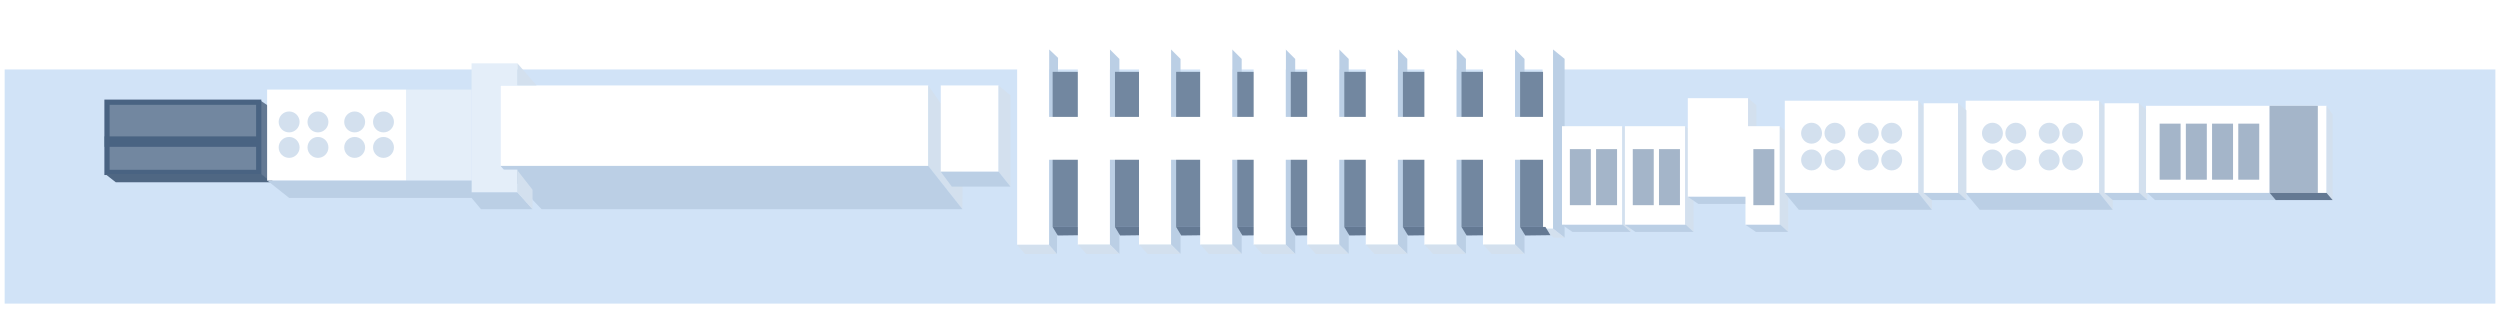 <?xml version="1.0" encoding="UTF-8"?>
<svg width="239px" height="30px" viewBox="0 0 239 30" version="1.1" xmlns="http://www.w3.org/2000/svg" xmlns:xlink="http://www.w3.org/1999/xlink">
    <title>编组 79</title>
    <defs>
        <filter x="-8.2%" y="-89.5%" width="116.4%" height="279.1%" filterUnits="objectBoundingBox" id="filter-1">
            <feOffset dx="0" dy="-5" in="SourceAlpha" result="shadowOffsetOuter1"></feOffset>
            <feGaussianBlur stdDeviation="2" in="shadowOffsetOuter1" result="shadowBlurOuter1"></feGaussianBlur>
            <feColorMatrix values="0 0 0 0 0   0 0 0 0 0   0 0 0 0 0  0 0 0 0.138 0" type="matrix" in="shadowBlurOuter1" result="shadowMatrixOuter1"></feColorMatrix>
            <feMerge>
                <feMergeNode in="shadowMatrixOuter1"></feMergeNode>
                <feMergeNode in="SourceGraphic"></feMergeNode>
            </feMerge>
        </filter>
    </defs>
    <g id="页面-1" stroke="none" stroke-width="1" fill="none" fill-rule="evenodd">
        <g id="厂区图new" transform="translate(-353, -989)">
            <g id="编组-3" transform="translate(91, 58)">
                <g id="编组-79" transform="translate(262.446, 937.641)">
                    <rect id="矩形备份-44" fill="#D1E3F7" x="0" y="0" width="238.112" height="22.384"></rect>
                    <g id="编组-6备份-4" filter="url(#filter-1)" transform="translate(9.554, 3.086)">
                        <g id="编组-17备份-32" transform="translate(0, 4.887)">
                            <polygon id="矩形备份-2" fill="#647993" points="14.897 1.00127608e-17 16.038 0.761 16.038 7.809 14.897 7.048"></polygon>
                            <polygon id="矩形备份-11" stroke="#496382" stroke-width="0.5" fill="#7287A0" points="0.229 0.157 14.734 0.157 14.734 6.869 0.229 6.869"></polygon>
                            <rect id="矩形" fill="#496382" x="0" y="3.424" width="14.785" height="1"></rect>
                            <polygon id="矩形" fill="#4F6783" points="0.066 7.026 14.972 7.026 16.038 7.809 1.067 7.809"></polygon>
                        </g>
                        <g id="编组备份" transform="translate(113.408, 9.773) rotate(-270) translate(-113.408, -9.773) translate(103.636, -16.396)">
                            <g id="编组-2备份-2" transform="translate(0, 48.427)">
                                <rect id="矩形备份-6" fill="#FFFFFF" x="0" y="0.848" width="18.678" height="3.063"></rect>
                                <polygon id="矩形备份-2" fill="#D3E0EE" transform="translate(19.112, 2.008) scale(-1, 1) translate(-19.112, -2.008) " points="18.678 0.105 19.546 0.848 19.546 3.911 18.678 3.168"></polygon>
                                <polygon id="矩形" fill="#BBCFE5" transform="translate(9.773, 0.424) scale(-1, 1) translate(-9.773, -0.424) " points="-1.92293631e-13 0.105 18.744 -1.31409504e-14 19.546 0.848 0.868 0.848"></polygon>
                            </g>
                            <g id="编组-4" transform="translate(2.139, 46.046)">
                                <polygon id="矩形备份-5" fill="#647993" points="14.828 0.48 15.616 -7.70858293e-14 15.647 2.409 14.828 2.898"></polygon>
                                <rect id="矩形备份-7" fill="#7287A0" x="0" y="0.48" width="14.828" height="2.418"></rect>
                            </g>
                            <g id="编组-2备份-3" transform="translate(0, 42.563)">
                                <polygon id="矩形" fill="#BBCFE5" transform="translate(9.773, 0.454) scale(-1, 1) translate(-9.773, -0.454) " points="3.16386112e-13 -3.98291768e-14 18.639 -1.87005802e-13 19.546 0.908 0.898 0.908"></polygon>
                                <rect id="矩形备份-6" fill="#FFFFFF" x="0" y="0.908" width="18.678" height="3.063"></rect>
                                <polygon id="矩形备份-2" fill="#D3E0EE" transform="translate(19.097, 1.985) scale(-1, 1) translate(-19.097, -1.985) " points="18.647 -9.98609172e-14 19.546 0.908 19.546 3.971 18.647 3.152"></polygon>
                            </g>
                            <g id="编组-4备份" transform="translate(2.139, 40.087)">
                                <polygon id="矩形备份-5" fill="#647993" points="14.828 0.48 15.616 -7.70858306e-14 15.647 2.409 14.828 2.898"></polygon>
                                <rect id="矩形备份-7" fill="#7287A0" x="0" y="0.48" width="14.828" height="2.418"></rect>
                            </g>
                            <g id="编组-2备份-5" transform="translate(0, 36.717)">
                                <polygon id="矩形" fill="#BBCFE5" transform="translate(9.773, 0.454) scale(-1, 1) translate(-9.773, -0.454) " points="3.16386112e-13 -3.98291783e-14 18.639 -1.870058e-13 19.546 0.908 0.898 0.908"></polygon>
                                <rect id="矩形备份-6" fill="#FFFFFF" x="0" y="0.908" width="18.678" height="3.063"></rect>
                                <polygon id="矩形备份-2" fill="#D3E0EE" transform="translate(19.097, 1.985) scale(-1, 1) translate(-19.097, -1.985) " points="18.647 -9.98609174e-14 19.546 0.908 19.546 3.971 18.647 3.152"></polygon>
                            </g>
                            <g id="编组-4备份-2" transform="translate(2.139, 34.241)">
                                <polygon id="矩形备份-5" fill="#647993" points="14.828 0.48 15.616 -7.70858306e-14 15.647 2.409 14.828 2.898"></polygon>
                                <rect id="矩形备份-7" fill="#7287A0" x="0" y="0.48" width="14.828" height="2.418"></rect>
                            </g>
                            <g id="编组-2备份-6" transform="translate(0, 30.871)">
                                <polygon id="矩形" fill="#BBCFE5" transform="translate(9.773, 0.454) scale(-1, 1) translate(-9.773, -0.454) " points="3.16386112e-13 -3.98291783e-14 18.639 -1.870058e-13 19.546 0.908 0.898 0.908"></polygon>
                                <rect id="矩形备份-6" fill="#FFFFFF" x="0" y="0.908" width="18.678" height="3.063"></rect>
                                <polygon id="矩形备份-2" fill="#D3E0EE" transform="translate(19.097, 1.985) scale(-1, 1) translate(-19.097, -1.985) " points="18.647 -9.98609174e-14 19.546 0.908 19.546 3.971 18.647 3.152"></polygon>
                            </g>
                            <g id="编组-4备份-3" transform="translate(2.139, 28.395)">
                                <polygon id="矩形备份-5" fill="#647993" points="14.828 0.48 15.616 -7.70858306e-14 15.647 2.409 14.828 2.898"></polygon>
                                <rect id="矩形备份-7" fill="#7287A0" x="0" y="0.48" width="14.828" height="2.418"></rect>
                            </g>
                            <g id="编组-2备份-4" transform="translate(0, 0)">
                                <polygon id="矩形" fill="#BBCFE5" transform="translate(8.996, 0.555) scale(-1, 1) translate(-8.996, -0.555) " points="6.24622012e-14 1.49740143e-13 17.094 2.28458818e-15 17.992 1.109 0.868 1.109"></polygon>
                                <polygon id="矩形备份-4" fill="#D3E0EE" points="17.124 1.109 17.992 3.6169926e-13 17.992 1.034 17.124 2.103"></polygon>
                                <polygon id="矩形备份-6" fill="#FFFFFF" points="0 1.109 17.124 1.109 17.124 2.103 -1.29606852e-14 2.103"></polygon>
                            </g>
                            <g id="编组-2备份-7" transform="translate(0, 25.756)">
                                <polygon id="矩形" fill="#BBCFE5" transform="translate(9.773, 0.454) scale(-1, 1) translate(-9.773, -0.454) " points="3.16386112e-13 -3.98291783e-14 18.639 -1.870058e-13 19.546 0.908 0.898 0.908"></polygon>
                                <rect id="矩形备份-6" fill="#FFFFFF" x="0" y="0.908" width="18.678" height="3.063"></rect>
                                <polygon id="矩形备份-2" fill="#D3E0EE" transform="translate(19.097, 1.985) scale(-1, 1) translate(-19.097, -1.985) " points="18.647 -9.98609174e-14 19.546 0.908 19.546 3.971 18.647 3.152"></polygon>
                            </g>
                            <g id="编组-4备份-4" transform="translate(2.139, 23.279)">
                                <polygon id="矩形备份-5" fill="#647993" points="14.828 0.48 15.616 -7.70858306e-14 15.647 2.409 14.828 2.898"></polygon>
                                <rect id="矩形备份-7" fill="#7287A0" x="0" y="0.48" width="14.828" height="2.418"></rect>
                            </g>
                            <g id="编组-2备份-8" transform="translate(0, 20.64)">
                                <polygon id="矩形" fill="#BBCFE5" transform="translate(9.773, 0.454) scale(-1, 1) translate(-9.773, -0.454) " points="3.16386112e-13 -3.98291783e-14 18.639 -1.870058e-13 19.546 0.908 0.898 0.908"></polygon>
                                <rect id="矩形备份-6" fill="#FFFFFF" x="0" y="0.908" width="18.678" height="3.063"></rect>
                                <polygon id="矩形备份-2" fill="#D3E0EE" transform="translate(19.097, 1.985) scale(-1, 1) translate(-19.097, -1.985) " points="18.647 -9.98609174e-14 19.546 0.908 19.546 3.971 18.647 3.152"></polygon>
                            </g>
                            <g id="编组-4备份-5" transform="translate(2.139, 18.164)">
                                <polygon id="矩形备份-5" fill="#647993" points="14.828 0.48 15.616 7.62379577e-14 15.647 2.409 14.828 2.898"></polygon>
                                <rect id="矩形备份-7" fill="#7287A0" x="0" y="0.48" width="14.828" height="2.418"></rect>
                            </g>
                            <g id="编组-2备份-9" transform="translate(0, 15.038)">
                                <polygon id="矩形" fill="#BBCFE5" transform="translate(9.773, 0.454) scale(-1, 1) translate(-9.773, -0.454) " points="3.16386112e-13 -3.98291783e-14 18.639 -1.870058e-13 19.546 0.908 0.898 0.908"></polygon>
                                <rect id="矩形备份-6" fill="#FFFFFF" x="0" y="0.908" width="18.678" height="3.063"></rect>
                                <polygon id="矩形备份-2" fill="#D3E0EE" transform="translate(19.097, 1.985) scale(-1, 1) translate(-19.097, -1.985) " points="18.647 -9.98609174e-14 19.546 0.908 19.546 3.971 18.647 3.152"></polygon>
                            </g>
                            <g id="编组-4备份-6" transform="translate(2.139, 12.562)">
                                <polygon id="矩形备份-5" fill="#647993" points="14.828 0.48 15.616 -7.70858306e-14 15.647 2.409 14.828 2.898"></polygon>
                                <rect id="矩形备份-7" fill="#7287A0" x="0" y="0.48" width="14.828" height="2.418"></rect>
                            </g>
                            <g id="编组-2备份-10" transform="translate(0, 9.435)">
                                <polygon id="矩形" fill="#BBCFE5" transform="translate(9.773, 0.454) scale(-1, 1) translate(-9.773, -0.454) " points="3.16386112e-13 -3.98291783e-14 18.639 -1.870058e-13 19.546 0.908 0.898 0.908"></polygon>
                                <rect id="矩形备份-6" fill="#FFFFFF" x="0" y="0.908" width="18.678" height="3.063"></rect>
                                <polygon id="矩形备份-2" fill="#D3E0EE" transform="translate(19.097, 1.985) scale(-1, 1) translate(-19.097, -1.985) " points="18.647 -9.98609174e-14 19.546 0.908 19.546 3.971 18.647 3.152"></polygon>
                            </g>
                            <g id="编组-4备份-7" transform="translate(2.139, 6.959)">
                                <polygon id="矩形备份-5" fill="#647993" points="14.828 0.48 15.616 -7.70858306e-14 15.647 2.409 14.828 2.898"></polygon>
                                <rect id="矩形备份-7" fill="#7287A0" x="0" y="0.48" width="14.828" height="2.418"></rect>
                            </g>
                            <g id="编组-2备份-11" transform="translate(0, 3.833)">
                                <polygon id="矩形" fill="#BBCFE5" transform="translate(9.773, 0.454) scale(-1, 1) translate(-9.773, -0.454) " points="3.16386112e-13 -3.98291783e-14 18.639 -1.870058e-13 19.546 0.908 0.898 0.908"></polygon>
                                <rect id="矩形备份-6" fill="#FFFFFF" x="0" y="0.908" width="18.678" height="3.063"></rect>
                                <polygon id="矩形备份-2" fill="#D3E0EE" transform="translate(19.097, 1.985) scale(-1, 1) translate(-19.097, -1.985) " points="18.647 -9.98609174e-14 19.546 0.908 19.546 3.971 18.647 3.152"></polygon>
                            </g>
                            <g id="编组-4备份-8" transform="translate(2.139, 1.356)">
                                <polygon id="矩形备份-5" fill="#647993" points="14.828 0.48 15.616 -7.70858306e-14 15.647 2.409 14.828 2.898"></polygon>
                                <rect id="矩形备份-7" fill="#7287A0" x="0" y="0.706" width="14.828" height="2.192"></rect>
                            </g>
                            <rect id="矩形" fill="#FFFFFF" x="6.448" y="1.462" width="4.096" height="50.423"></rect>
                        </g>
                        <g id="编组备份-24" transform="translate(139.327, 7.337)">
                            <polygon id="矩形备份" fill="#FFFFFF" points="-6.55934373e-19 -7.51044262e-18 5.764 -2.03155382e-13 5.764 9.429 -5.16907043e-14 9.429"></polygon>
                            <rect id="矩形" fill="#A4B5C9" x="0.752" y="2.192" width="2.005" height="5.359"></rect>
                            <rect id="矩形备份-3" fill="#A4B5C9" x="3.258" y="2.192" width="2.005" height="5.359"></rect>
                            <polygon id="矩形备份-2" fill="#D3E0EE" points="5.764 5.48481417e-14 6.563 0.679 6.563 10.108 5.764 9.429"></polygon>
                            <polygon id="矩形" fill="#BBCFE5" points="4.1512968e-14 9.429 5.822 9.429 6.563 10.108 1.002 10.108"></polygon>
                        </g>
                        <g id="编组备份-25" transform="translate(145.341, 7.337)">
                            <polygon id="矩形备份" fill="#FFFFFF" points="-6.55934373e-19 -7.51044262e-18 5.764 -2.03155382e-13 5.764 9.429 -5.16907043e-14 9.429"></polygon>
                            <rect id="矩形" fill="#A4B5C9" x="0.752" y="2.192" width="2.005" height="5.359"></rect>
                            <rect id="矩形备份-3" fill="#A4B5C9" x="3.258" y="2.192" width="2.005" height="5.359"></rect>
                            <polygon id="矩形备份-2" fill="#D3E0EE" points="5.764 5.48481417e-14 6.563 0.679 6.563 10.108 5.764 9.429"></polygon>
                            <polygon id="矩形" fill="#BBCFE5" points="4.1512968e-14 9.429 5.822 9.429 6.563 10.108 1.002 10.108"></polygon>
                        </g>
                        <g id="编组备份-26" transform="translate(151.355, 4.658)">
                            <polygon id="矩形备份" fill="#FFFFFF" points="-6.55934373e-19 -7.51044262e-18 5.764 -2.03155382e-13 5.764 9.429 -5.16907043e-14 9.429"></polygon>
                            <polygon id="矩形备份-2" fill="#D3E0EE" points="5.764 5.48481417e-14 6.563 0.679 6.563 10.108 5.764 9.429"></polygon>
                            <polygon id="矩形" fill="#BBCFE5" points="4.1512968e-14 9.429 5.822 9.429 6.563 10.108 1.002 10.108"></polygon>
                        </g>
                        <g id="编组备份-27" transform="translate(156.868, 7.337)">
                            <polygon id="矩形备份" fill="#FFFFFF" points="-6.55934373e-19 -7.51044262e-18 3.281 2.22587636e-13 3.281 9.429 -5.16907043e-14 9.429"></polygon>
                            <rect id="矩形" fill="#A4B5C9" x="0.752" y="2.192" width="2.005" height="5.359"></rect>
                            <polygon id="矩形备份-2" fill="#D3E0EE" points="3.281 -1.26248919e-14 4.081 0.679 4.081 10.108 3.281 9.429"></polygon>
                            <polygon id="矩形" fill="#BBCFE5" points="4.1512968e-14 9.429 3.34 9.429 4.081 10.108 1.002 10.108"></polygon>
                        </g>
                        <g id="编组备份-41" transform="translate(37.839, 3.44)">
                            <polygon id="矩形备份" fill="#FFFFFF" points="1.25286474e-12 1.35062845e-12 40.902 -1.64046877e-13 40.902 7.696 4.27299738e-13 7.696"></polygon>
                            <polygon id="矩形备份-2" fill="#D3E0EE" points="40.902 3.51954001e-13 44.227 4.789 44.168 11.832 40.902 7.696"></polygon>
                            <polygon id="矩形" fill="#BBCFE5" points="1.18721849e-12 7.696 40.902 7.696 44.168 11.832 3.937 11.832"></polygon>
                        </g>
                        <g id="编组-2" transform="translate(15.536, 1.329)">
                            <polygon id="矩形" fill="#E4EEF9" points="19.546 3.58986124e-13 23.93 3.58986124e-13 23.93 2.111 22.302 2.111 22.302 9.807 22.59 10.161 23.93 10.161 23.93 12.339 19.546 12.339"></polygon>
                            <rect id="矩形备份-8" fill="#E4EEF9" x="13.281" y="2.508" width="6.265" height="8.702"></rect>
                            <rect id="矩形备份-9" fill="#FFFFFF" x="0" y="2.508" width="13.281" height="8.702"></rect>
                            <ellipse id="椭圆形备份-7" fill="#D3E0EE" cx="2.105" cy="5.601" rx="1" ry="1"></ellipse>
                            <ellipse id="椭圆形备份-11" fill="#D3E0EE" cx="2.105" cy="8.037" rx="1" ry="1"></ellipse>
                            <ellipse id="椭圆形备份-9" fill="#D3E0EE" cx="8.37" cy="5.601" rx="1" ry="1"></ellipse>
                            <ellipse id="椭圆形备份-12" fill="#D3E0EE" cx="8.37" cy="8.037" rx="1" ry="1"></ellipse>
                            <ellipse id="椭圆形备份-8" fill="#D3E0EE" cx="4.861" cy="5.601" rx="1" ry="1"></ellipse>
                            <ellipse id="椭圆形备份-13" fill="#D3E0EE" cx="4.861" cy="8.037" rx="1" ry="1"></ellipse>
                            <ellipse id="椭圆形备份-10" fill="#D3E0EE" cx="11.126" cy="5.601" rx="1" ry="1"></ellipse>
                            <ellipse id="椭圆形备份-14" fill="#D3E0EE" cx="11.126" cy="8.037" rx="1" ry="1"></ellipse>
                            <polygon id="路径-2" fill="#BBCFE5" points="0.021 11.21 2.105 12.864 19.546 12.864 20.446 13.943 25.376 13.943 23.93 12.339 19.546 12.339 19.546 11.21"></polygon>
                            <polygon id="路径-3" fill="#D3E0EE" points="23.93 -8.23374811e-19 25.765 2.111 23.93 2.111"></polygon>
                            <polygon id="路径-3备份" fill="#D3E0EE" points="23.93 10.231 25.376 12.087 25.376 13.943 23.93 12.341"></polygon>
                        </g>
                        <g id="编组备份-10" transform="translate(79.938, 3.44)">
                            <polygon id="矩形备份" fill="#FFFFFF" points="0 0 5.526 1.57756049e-13 5.526 8.25 4.40604038e-14 8.25"></polygon>
                            <polygon id="矩形备份-2" fill="#D3E0EE" points="5.526 -1.91614442e-13 6.665 0.947 6.665 9.675 5.526 8.25"></polygon>
                            <polygon id="矩形" fill="#BBCFE5" points="-4.5322247e-15 8.25 5.526 8.25 6.665 9.675 1.055 9.675"></polygon>
                        </g>
                        <g id="编组备份-14" transform="translate(160.627, 4.901)">
                            <polygon id="矩形备份" fill="#FFFFFF" points="1.67028402e-14 4.10989136e-17 12.773 -1.01143333e-12 12.773 8.819 3.93946378e-14 8.819"></polygon>
                            <g id="编组" transform="translate(6.39, 4.385) rotate(-90) translate(-6.39, -4.385) translate(4.26, -0.244)" fill="#D3E0EE">
                                <ellipse id="椭圆形" cx="0.852" cy="0.798" rx="1" ry="1"></ellipse>
                                <ellipse id="椭圆形备份-4" cx="0.852" cy="6.224" rx="1" ry="1"></ellipse>
                                <ellipse id="椭圆形备份" cx="0.852" cy="3.032" rx="1" ry="1"></ellipse>
                                <ellipse id="椭圆形备份-5" cx="0.852" cy="8.458" rx="1" ry="1"></ellipse>
                                <ellipse id="椭圆形备份-2" cx="3.408" cy="3.032" rx="1" ry="1"></ellipse>
                                <ellipse id="椭圆形备份-6" cx="3.408" cy="8.458" rx="1" ry="1"></ellipse>
                                <ellipse id="椭圆形备份-3" cx="3.408" cy="0.798" rx="1" ry="1"></ellipse>
                                <ellipse id="椭圆形备份-7" cx="3.408" cy="6.224" rx="1" ry="1"></ellipse>
                            </g>
                            <polygon id="矩形备份-2" fill="#D3E0EE" points="12.773 5.46755072e-13 14.06 1.492 14.06 10.43 12.773 8.819"></polygon>
                            <polygon id="矩形" fill="#BBCFE5" points="1.74215238e-14 8.819 12.773 8.819 14.06 10.43 1.34 10.43"></polygon>
                        </g>
                        <g id="编组备份-15" transform="translate(177.918, 4.901)">
                            <polygon id="矩形备份" fill="#FFFFFF" points="1.67028402e-14 4.10989136e-17 12.773 -1.01143333e-12 12.773 8.819 3.93946378e-14 8.819"></polygon>
                            <g id="编组" transform="translate(6.39, 4.385) rotate(-90) translate(-6.39, -4.385) translate(4.26, -0.244)" fill="#D3E0EE">
                                <ellipse id="椭圆形" cx="0.852" cy="0.798" rx="1" ry="1"></ellipse>
                                <ellipse id="椭圆形备份-4" cx="0.852" cy="6.224" rx="1" ry="1"></ellipse>
                                <ellipse id="椭圆形备份" cx="0.852" cy="3.032" rx="1" ry="1"></ellipse>
                                <ellipse id="椭圆形备份-5" cx="0.852" cy="8.458" rx="1" ry="1"></ellipse>
                                <ellipse id="椭圆形备份-2" cx="3.408" cy="3.032" rx="1" ry="1"></ellipse>
                                <ellipse id="椭圆形备份-6" cx="3.408" cy="8.458" rx="1" ry="1"></ellipse>
                                <ellipse id="椭圆形备份-3" cx="3.408" cy="0.798" rx="1" ry="1"></ellipse>
                                <ellipse id="椭圆形备份-7" cx="3.408" cy="6.224" rx="1" ry="1"></ellipse>
                            </g>
                            <polygon id="矩形备份-2" fill="#D3E0EE" points="12.773 5.46755072e-13 14.06 1.492 14.06 10.43 12.773 8.819"></polygon>
                            <polygon id="矩形" fill="#BBCFE5" points="1.74215238e-14 8.819 12.773 8.819 14.06 10.43 1.34 10.43"></polygon>
                        </g>
                        <g id="编组备份-28" transform="translate(173.908, 5.145)">
                            <polygon id="矩形备份" fill="#FFFFFF" points="-6.55934373e-19 -7.51044262e-18 3.281 2.22587636e-13 3.281 8.575 -2.74139069e-14 8.575"></polygon>
                            <polygon id="矩形备份-2" fill="#D3E0EE" points="3.281 -1.26248919e-14 4.081 0.679 4.081 9.254 3.281 8.575"></polygon>
                            <polygon id="矩形" fill="#BBCFE5" points="-5.75634963e-14 8.575 3.34 8.575 4.081 9.254 0.779 9.254"></polygon>
                        </g>
                        <g id="编组备份-29" transform="translate(191.199, 5.145)">
                            <polygon id="矩形备份" fill="#FFFFFF" points="-6.55934373e-19 -7.51044262e-18 3.281 2.22587636e-13 3.281 8.575 -2.74139069e-14 8.575"></polygon>
                            <polygon id="矩形备份-2" fill="#D3E0EE" points="3.281 -1.26248919e-14 4.081 0.679 4.081 9.254 3.281 8.575"></polygon>
                            <polygon id="矩形" fill="#BBCFE5" points="-5.75634963e-14 8.575 3.34 8.575 4.081 9.254 0.779 9.254"></polygon>
                        </g>
                        <g id="编组备份-24" transform="translate(195.161, 5.388)">
                            <polygon id="矩形备份" fill="#FFFFFF" points="-1.94987393e-18 -7.51044262e-18 11.778 1.59646471e-13 11.778 8.331 -7.22156838e-14 8.331"></polygon>
                            <rect id="矩形" fill="#A4B5C9" x="8.818" y="1.705" width="2.005" height="5.359"></rect>
                            <rect id="矩形备份-10" fill="#A4B5C9" x="6.312" y="1.705" width="2.005" height="5.359"></rect>
                            <rect id="矩形备份-13" fill="#A4B5C9" x="3.806" y="1.705" width="2.005" height="5.359"></rect>
                            <rect id="矩形备份-14" fill="#A4B5C9" x="1.3" y="1.705" width="2.005" height="5.359"></rect>
                            <polygon id="矩形备份-2" fill="#D3E0EE" points="11.778 -1.90666753e-13 12.577 0.679 12.577 9.01 11.778 8.331"></polygon>
                            <polygon id="矩形" fill="#BBCFE5" points="0.119 8.331 11.836 8.331 12.577 9.01 0.859 9.01"></polygon>
                        </g>
                        <g id="编组-11" transform="translate(206.986, 5.388)">
                            <polygon id="矩形" fill="#FFFFFF" points="0 0 5.434 0 5.434 8.331 -3.42769574e-14 8.331"></polygon>
                            <polygon id="矩形" fill="#A4B5C9" points="0 0 4.598 0 4.598 8.331 4.77011563e-14 8.331"></polygon>
                            <polygon id="矩形备份-12" fill="#D3E0EE" points="5.434 1.2602662e-13 6.014 0.843 6.014 9.01 5.434 8.331"></polygon>
                            <polygon id="矩形备份-11" fill="#647993" points="5.434 8.331 6.014 9.01 0.577 9.01 -6.78551333e-14 8.331"></polygon>
                        </g>
                    </g>
                </g>
            </g>
        </g>
    </g>
</svg>